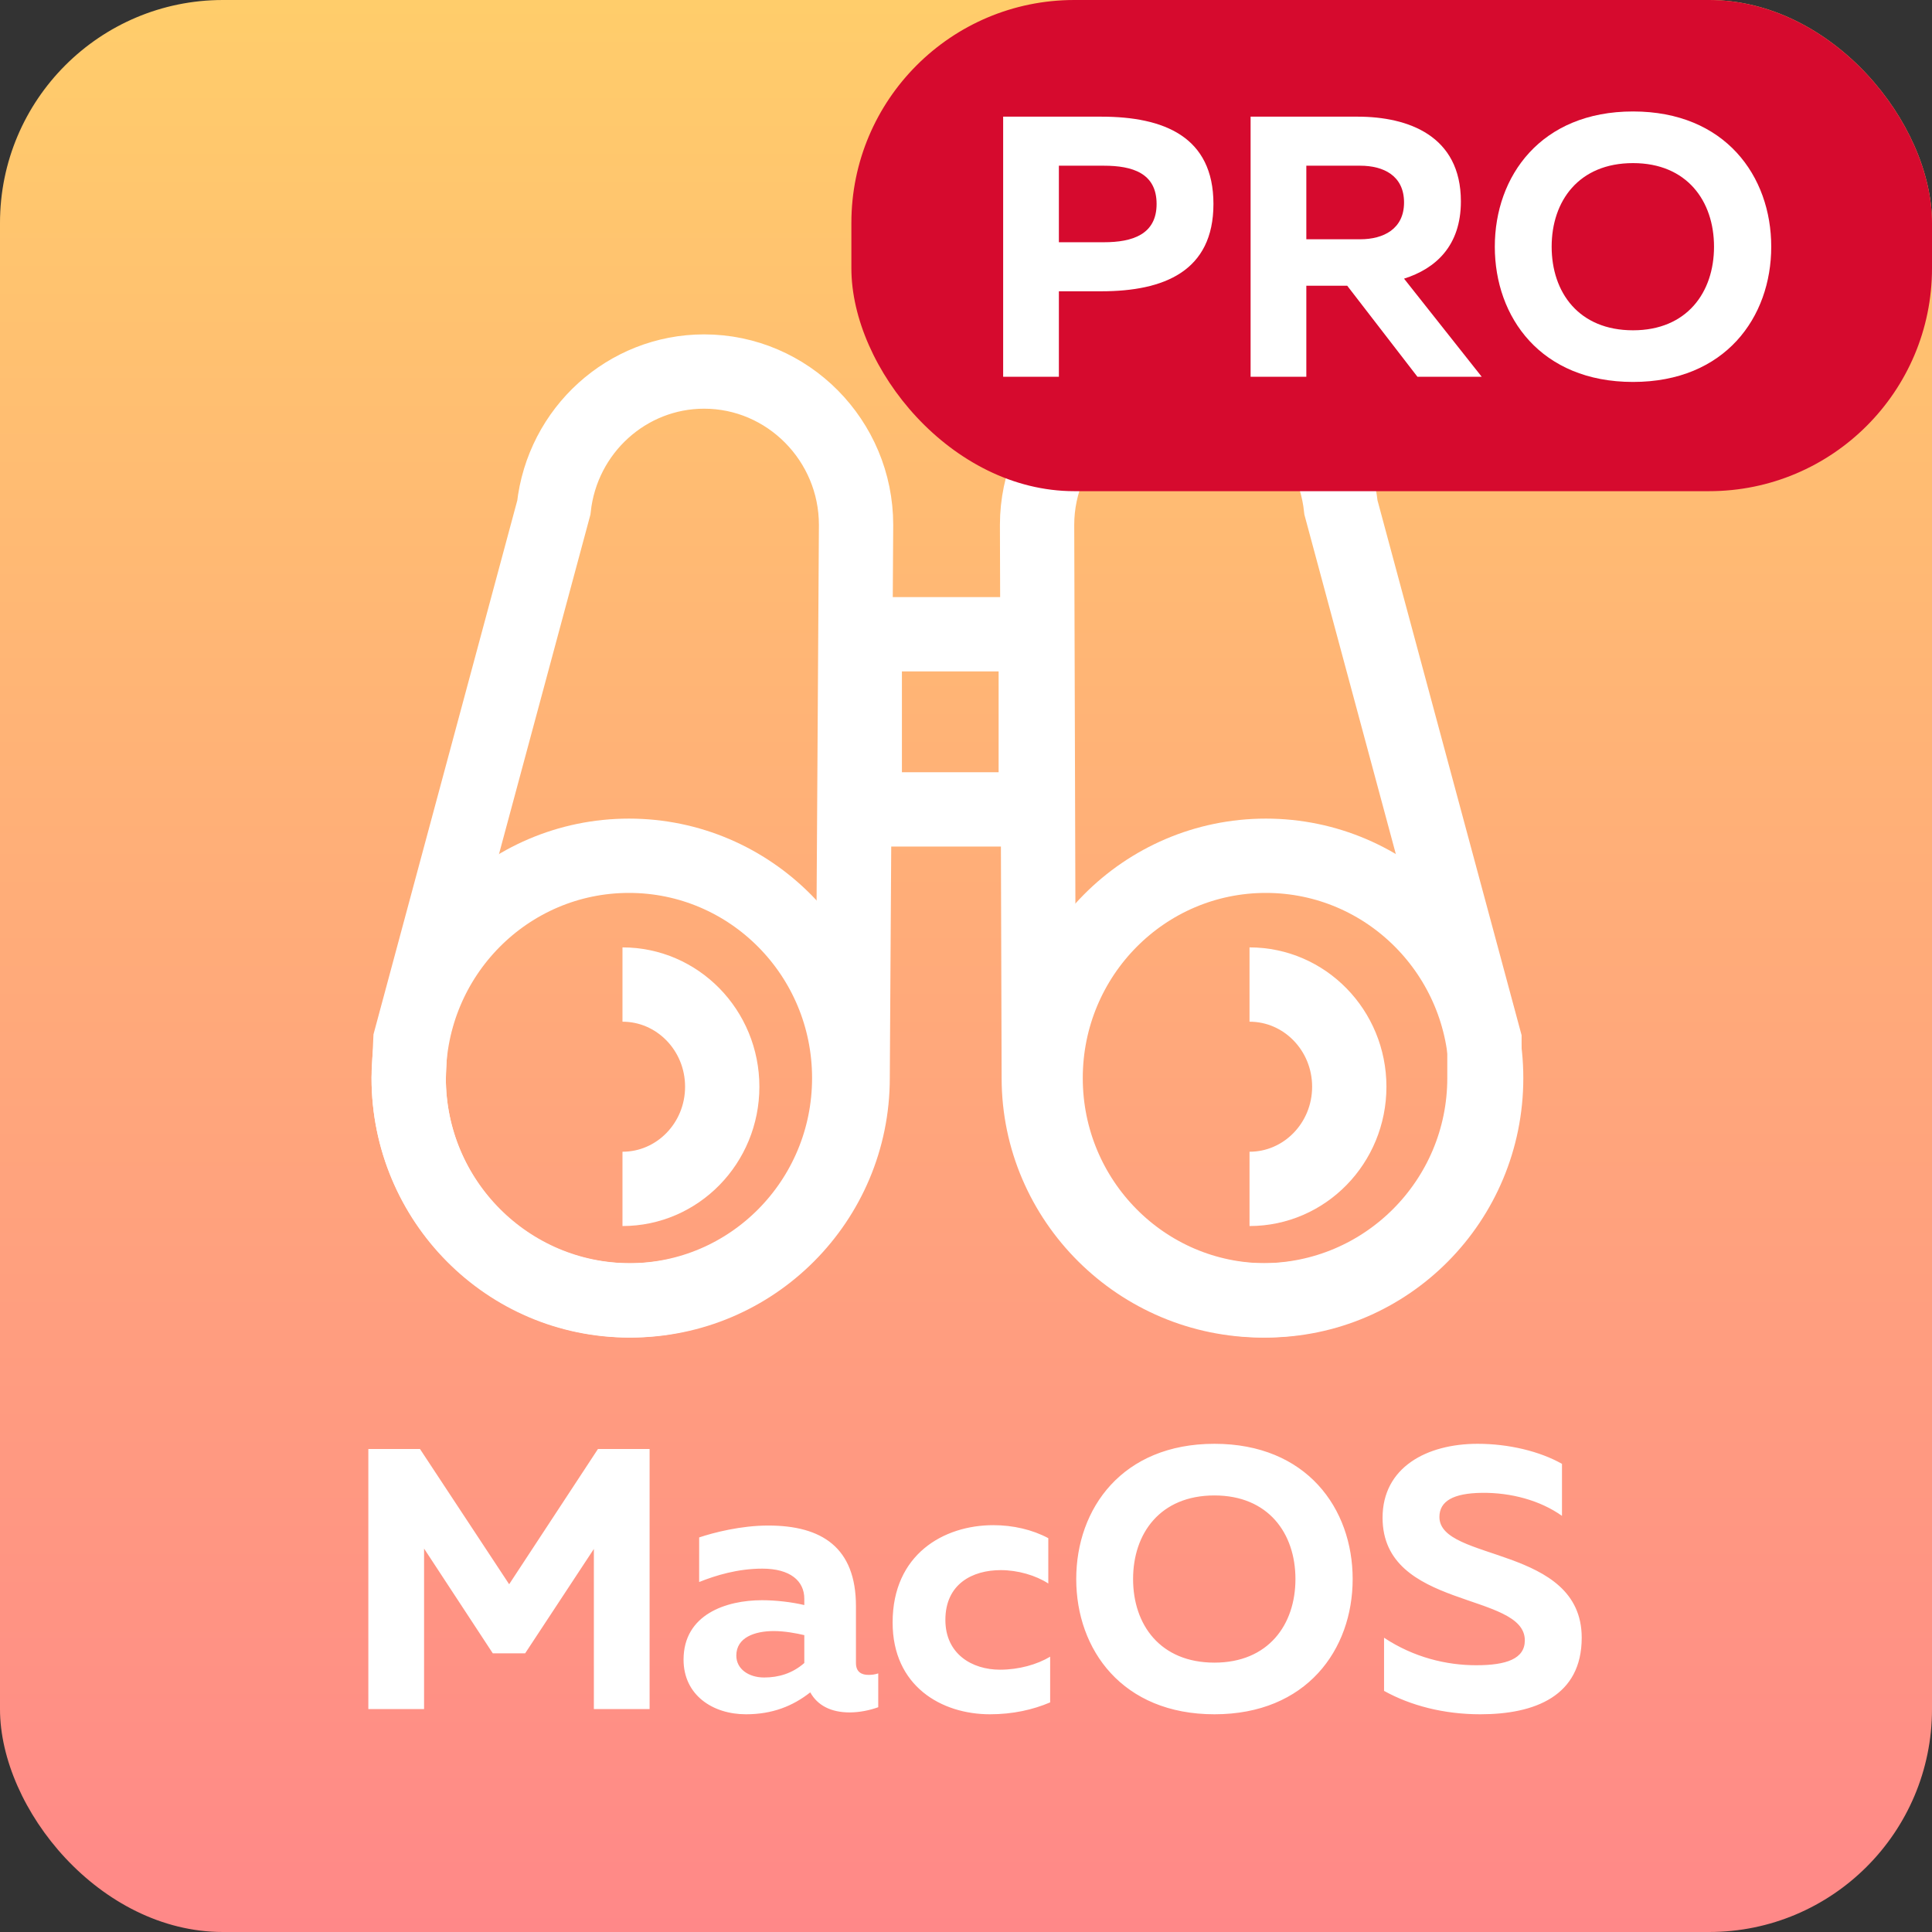 <svg width="52" height="52" viewBox="0 0 52 52" fill="none" xmlns="http://www.w3.org/2000/svg">
<rect x="0" y="0" width="52" height="52" fill="#333333" stroke="none"/>
<rect width="52" height="52" rx="6" fill="url(#paint0_linear)"/>
<path d="M34.071 35C37.346 35 40 32.321 40 29.017C40 25.712 37.346 23.033 34.071 23.033C30.797 23.033 28.143 25.712 28.143 29.017C28.143 32.321 30.797 35 34.071 35Z" stroke="white" stroke-width="2" stroke-miterlimit="10"/>
<path d="M36.093 13.664L39.954 27.996V29.017C39.954 32.31 37.288 35 33.979 35C30.67 35 27.959 32.31 27.959 29.017L27.913 14.128C27.913 11.855 29.797 10 32.049 10C34.163 10 35.864 11.577 36.093 13.664Z" stroke="white" stroke-width="2" stroke-miterlimit="10"/>
<path d="M16.929 35C20.203 35 22.857 32.321 22.857 29.017C22.857 25.712 20.203 23.033 16.929 23.033C13.654 23.033 11 25.712 11 29.017C11 32.321 13.654 35 16.929 35Z" stroke="white" stroke-width="2" stroke-miterlimit="10"/>
<path d="M14.906 13.664L11.046 27.996L11 29.017C11 32.31 13.666 35 16.975 35C20.284 35 22.949 32.31 22.949 29.017L23.041 14.128C23.041 11.855 21.203 10 18.951 10C16.883 10 15.136 11.577 14.906 13.664Z" stroke="white" stroke-width="2" stroke-miterlimit="10"/>
<path d="M27.878 17.071H23.275V21.785H27.878V17.071Z" stroke="white" stroke-width="2" stroke-miterlimit="10"/>
<path d="M16.754 31.999C18.237 31.999 19.439 30.768 19.439 29.249C19.439 27.73 18.237 26.499 16.754 26.499" stroke="white" stroke-width="2"/>
<path d="M33.631 31.999C35.114 31.999 36.316 30.768 36.316 29.249C36.316 27.73 35.114 26.499 33.631 26.499" stroke="white" stroke-width="2"/>
<path d="M16.094 39L13.704 42.64L11.304 39H9.914V46H11.414V41.68L13.264 44.5H14.134L15.984 41.69V46H17.484V39H16.094ZM23.038 44.76V43.23C23.038 41.65 22.118 41.06 20.678 41.06C19.938 41.06 19.208 41.25 18.818 41.38V42.58C19.268 42.4 19.858 42.22 20.518 42.22C21.268 42.22 21.648 42.55 21.648 43.03V43.2C21.308 43.12 20.888 43.07 20.508 43.07C19.548 43.07 18.398 43.45 18.398 44.67C18.398 45.62 19.178 46.14 20.078 46.14C20.788 46.14 21.338 45.92 21.808 45.55C22.008 45.91 22.378 46.09 22.868 46.09C23.138 46.09 23.418 46.03 23.638 45.95V45.04C23.548 45.07 23.458 45.08 23.378 45.08C23.198 45.08 23.038 45.01 23.038 44.76ZM20.828 43.9C21.118 43.9 21.438 43.96 21.648 44.01V44.76C21.328 45.04 20.958 45.15 20.568 45.15C20.148 45.15 19.818 44.92 19.818 44.56C19.818 44.07 20.318 43.9 20.828 43.9ZM24.025 43.67C24.025 45.38 25.335 46.14 26.645 46.14C27.255 46.14 27.795 46.02 28.265 45.82V44.59C27.915 44.8 27.425 44.94 26.915 44.94C26.165 44.94 25.445 44.52 25.445 43.6C25.445 42.63 26.175 42.26 26.935 42.26C27.395 42.26 27.875 42.4 28.215 42.62V41.4C27.785 41.17 27.265 41.05 26.735 41.05C25.405 41.05 24.025 41.83 24.025 43.67ZM28.967 42.5C28.967 44.4 30.207 46.14 32.687 46.14C35.167 46.14 36.407 44.4 36.407 42.5C36.407 40.6 35.167 38.86 32.687 38.86C30.207 38.86 28.967 40.6 28.967 42.5ZM34.867 42.5C34.867 43.73 34.137 44.75 32.687 44.75C31.227 44.75 30.497 43.73 30.497 42.5C30.497 41.27 31.227 40.25 32.687 40.25C34.137 40.25 34.867 41.27 34.867 42.5ZM37.212 40.85C37.212 43.33 41.041 42.84 41.041 44.15C41.041 44.65 40.541 44.82 39.731 44.82C38.931 44.82 38.051 44.61 37.252 44.08V45.51C37.971 45.91 38.871 46.14 39.842 46.14C41.312 46.14 42.572 45.65 42.572 44.08C42.572 41.59 38.742 42.04 38.742 40.83C38.742 40.4 39.121 40.19 39.882 40.18C40.661 40.17 41.452 40.38 42.041 40.8V39.4C41.441 39.06 40.602 38.86 39.772 38.86C38.392 38.86 37.212 39.5 37.212 40.85Z" fill="white"/>
<rect x="22.915" width="29.085" height="13.22" rx="6" fill="#D60A2E"/>
<path d="M27 3.14V10.14H28.5V7.84H29.64C31.33 7.84 32.66 7.3 32.66 5.49C32.66 3.68 31.33 3.14 29.64 3.14H27ZM31.13 5.49C31.13 6.31 30.48 6.52 29.71 6.52H28.5V4.46H29.71C30.48 4.46 31.13 4.66 31.13 5.49Z" fill="white"/>
<path d="M35.16 10.14V7.69H36.26L38.15 10.14H39.88L37.79 7.5C38.64 7.23 39.32 6.62 39.32 5.42C39.32 3.65 37.9 3.14 36.54 3.14H33.66V10.14H35.16ZM35.16 4.46H36.61C37.24 4.46 37.79 4.73 37.79 5.45C37.79 6.16 37.24 6.44 36.61 6.44H35.16V4.46Z" fill="white"/>
<path d="M40.233 6.64C40.233 8.54 41.473 10.28 43.953 10.28C46.433 10.28 47.673 8.54 47.673 6.64C47.673 4.74 46.433 3 43.953 3C41.473 3 40.233 4.74 40.233 6.64ZM46.133 6.64C46.133 7.87 45.403 8.89 43.953 8.89C42.493 8.89 41.763 7.87 41.763 6.64C41.763 5.41 42.493 4.39 43.953 4.39C45.403 4.39 46.133 5.41 46.133 6.64Z" fill="white"/>
<defs>
<linearGradient id="paint0_linear" x1="26" y1="0" x2="26" y2="52" gradientUnits="userSpaceOnUse">
<stop stop-color="#FFCD6B"/>
<stop offset="1" stop-color="#FF8888"/>
</linearGradient>
</defs>
</svg>
